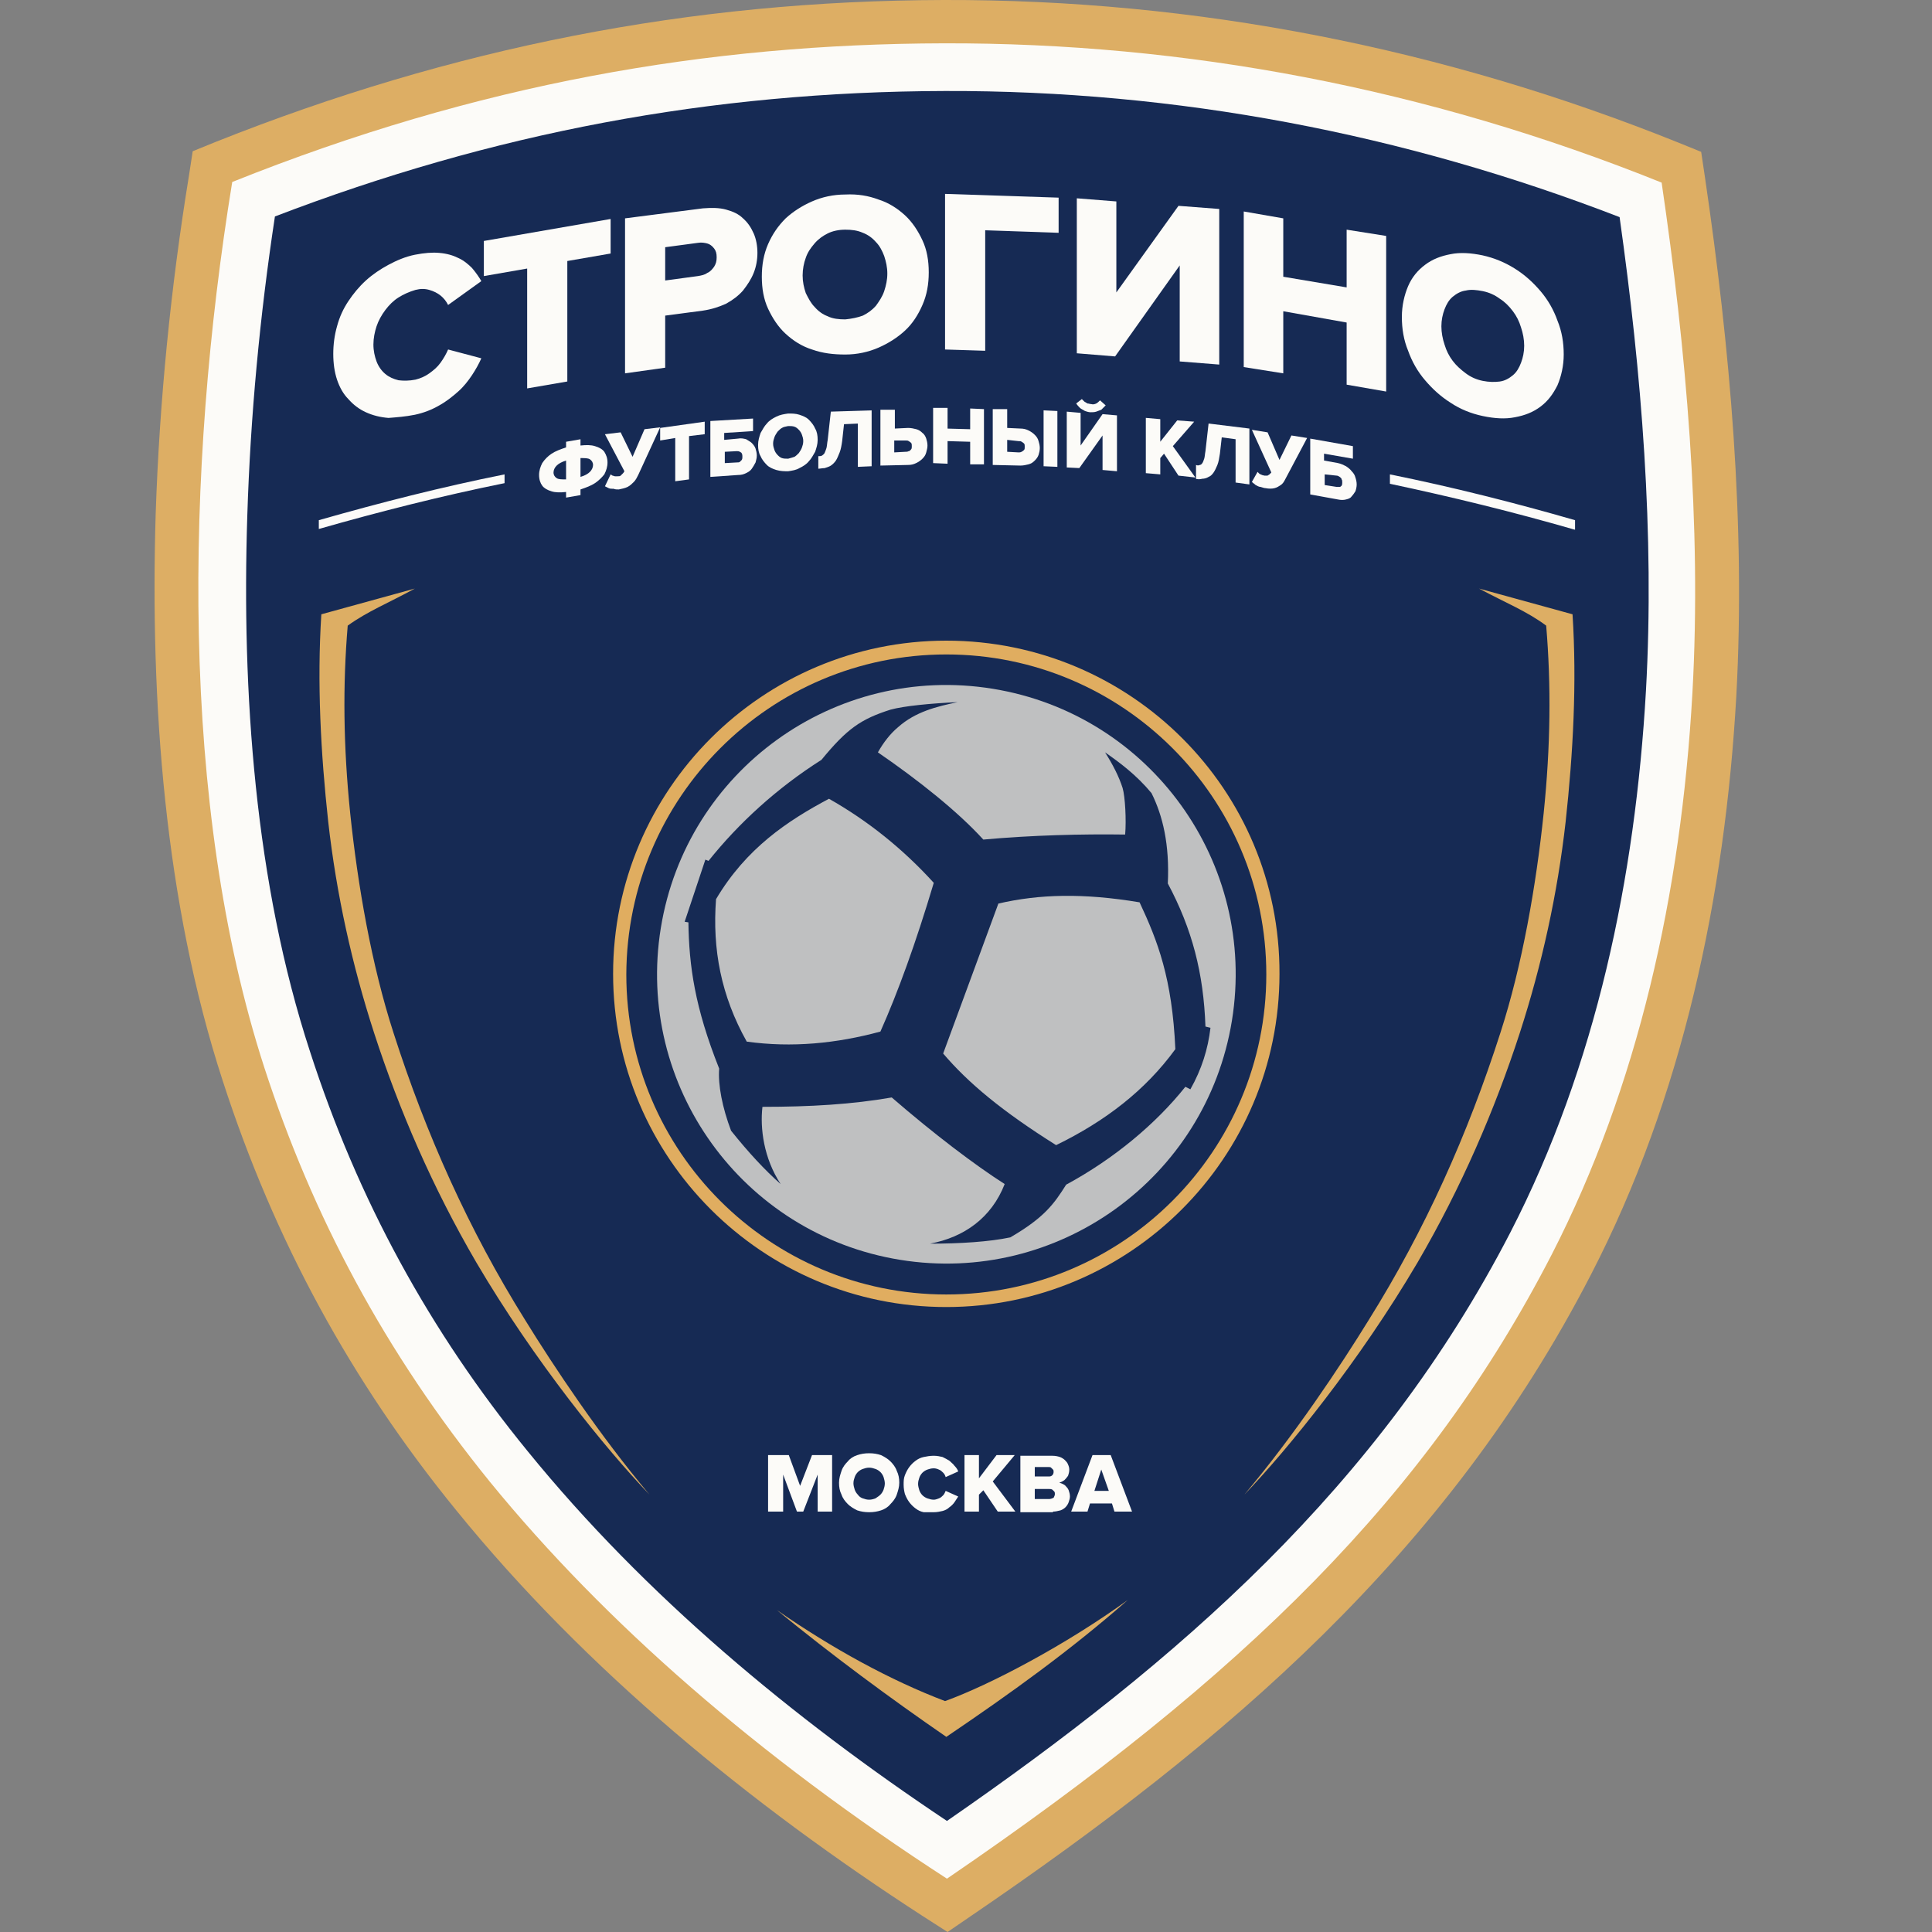 <?xml version="1.0" encoding="UTF-8"?>
<svg xmlns="http://www.w3.org/2000/svg" width="50" height="50" viewBox="0 0 50 50" fill="none">
  <rect x="0" y="0" width="50" height="50" fill="#808080" stroke="none"/>
  <path fill-rule="evenodd" clip-rule="evenodd" d="M5.588 3.67C11.71 1.234 17.849 0.016 24.425 0C30.97 -0.016 37.368 1.251 43.425 3.686L44.026 3.93L44.123 4.58C44.773 8.997 45.179 13.56 44.935 18.025C44.643 23.173 43.555 28.386 41.168 32.998C37.449 40.208 31.765 45.063 25.14 49.578L24.523 50L23.89 49.594C19.424 46.703 15.169 43.228 11.808 39.087C9.08 35.742 7.098 32.088 5.767 27.98C4.257 23.352 3.883 18.155 4.029 13.3C4.127 10.377 4.419 7.438 4.89 4.547L4.987 3.914L5.588 3.67Z" fill="#DDAE64"></path>
  <path fill-rule="evenodd" clip-rule="evenodd" d="M6.01 4.71C12.376 2.16 18.32 1.137 24.425 1.121C30.661 1.105 36.913 2.274 43.003 4.726C43.636 9.029 44.042 13.592 43.799 17.944C43.506 23.141 42.386 28.126 40.161 32.462C36.962 38.682 32.22 43.358 24.507 48.62C19.619 45.453 15.656 41.994 12.685 38.357C9.957 34.995 8.089 31.471 6.839 27.623C4.646 20.851 4.793 12.18 6.01 4.71Z" fill="#FCFBF8"></path>
  <path fill-rule="evenodd" clip-rule="evenodd" d="M7.115 5.602C6.725 8.168 6.481 10.767 6.4 13.348C6.254 17.912 6.595 22.848 8.024 27.217C9.258 31.033 11.11 34.443 13.659 37.561C16.696 41.296 20.512 44.462 24.507 47.126C30.499 42.985 35.695 38.47 39.089 31.893C41.314 27.574 42.321 22.702 42.597 17.879C42.824 13.819 42.483 9.646 41.915 5.619C36.329 3.459 30.45 2.338 24.458 2.355C18.385 2.371 12.75 3.443 7.115 5.602Z" fill="#162A54"></path>
  <path fill-rule="evenodd" clip-rule="evenodd" d="M20.106 41.669C21.535 42.839 23.029 43.943 24.491 44.95C26.147 43.829 27.706 42.709 29.184 41.41C27.592 42.563 25.627 43.602 24.458 44.024C23.045 43.488 21.535 42.66 20.106 41.669ZM38.277 15.232L40.697 15.898C40.811 17.668 40.713 19.487 40.518 21.273C40.307 23.141 39.901 24.976 39.333 26.73C38.683 28.727 37.823 30.724 36.686 32.673C35.176 35.239 33.325 37.512 32.204 38.681C33.503 37.139 34.689 35.352 35.419 34.167C36.881 31.829 37.985 29.36 38.83 26.73C39.398 24.976 39.755 22.913 39.95 21.046C40.129 19.308 40.145 17.733 40.015 16.191C39.512 15.817 38.976 15.606 38.277 15.232ZM10.736 15.232L8.316 15.898C8.203 17.668 8.3 19.487 8.495 21.273C8.706 23.141 9.112 24.976 9.681 26.73C10.33 28.727 11.191 30.724 12.328 32.673C13.838 35.239 15.689 37.512 16.809 38.681C15.51 37.139 14.325 35.352 13.594 34.167C12.133 31.829 11.028 29.36 10.184 26.73C9.616 24.976 9.258 22.913 9.063 21.046C8.885 19.308 8.869 17.733 8.999 16.191C9.518 15.817 10.054 15.606 10.736 15.232Z" fill="#DDAE64"></path>
  <path fill-rule="evenodd" clip-rule="evenodd" d="M24.49 16.58C19.732 16.58 15.867 20.445 15.867 25.203C15.867 29.961 19.732 33.826 24.49 33.826C29.248 33.826 33.113 29.961 33.113 25.203C33.13 20.445 29.265 16.58 24.49 16.58ZM24.49 16.937C29.053 16.937 32.772 20.64 32.772 25.219C32.772 29.782 29.07 33.501 24.49 33.501C19.927 33.501 16.209 29.799 16.209 25.219C16.225 20.64 19.927 16.937 24.49 16.937Z" fill="#E0AD60"></path>
  <path d="M31.882 26.414C32.544 22.333 29.772 18.487 25.691 17.825C21.61 17.163 17.765 19.934 17.102 24.015C16.44 28.096 19.212 31.942 23.293 32.604C27.374 33.266 31.219 30.495 31.882 26.414Z" fill="#BFC0C1"></path>
  <path fill-rule="evenodd" clip-rule="evenodd" d="M21.259 19.665C20.106 20.396 19.115 21.305 18.336 22.28L18.255 22.247L17.719 23.855L17.816 23.871C17.832 24.992 17.979 26.064 18.612 27.655C18.579 28.077 18.693 28.662 18.92 29.263C19.375 29.831 19.797 30.286 20.203 30.643C19.765 29.977 19.667 29.198 19.732 28.645C20.966 28.645 22.055 28.581 23.078 28.402C24.166 29.344 25.237 30.156 26.001 30.643C25.66 31.52 24.945 32.023 24.068 32.186C24.848 32.186 25.611 32.137 26.147 32.023C27.04 31.504 27.284 31.146 27.592 30.659C28.826 29.993 29.914 29.084 30.677 28.126L30.807 28.191C31.1 27.671 31.262 27.151 31.327 26.599L31.197 26.567C31.148 25.187 30.856 24.05 30.223 22.864C30.271 21.858 30.093 21.111 29.801 20.526C29.411 20.055 28.972 19.73 28.599 19.471C28.794 19.779 28.956 20.088 29.054 20.396C29.119 20.623 29.151 21.224 29.119 21.598C27.998 21.582 26.715 21.614 25.448 21.728C24.783 20.997 23.76 20.185 22.72 19.471C22.866 19.211 23.045 18.983 23.24 18.821C23.695 18.415 24.247 18.285 24.783 18.171C24.084 18.204 23.402 18.269 23.045 18.366C22.282 18.61 21.925 18.853 21.259 19.665ZM25.838 23.384C26.894 23.14 28.03 23.108 29.492 23.352C29.963 24.358 30.336 25.317 30.418 27.152C29.638 28.223 28.599 29.019 27.332 29.636C25.936 28.759 25.059 28.029 24.409 27.265L25.838 23.384ZM21.454 20.672C20.382 21.241 19.31 21.955 18.531 23.27C18.433 24.57 18.661 25.771 19.326 26.957C20.496 27.119 21.649 27.005 22.785 26.697C23.24 25.674 23.695 24.423 24.166 22.848C23.37 21.971 22.46 21.241 21.454 20.672Z" fill="#162A54"></path>
  <path fill-rule="evenodd" clip-rule="evenodd" d="M21.535 39.12V37.658H21.015L20.707 38.454L20.414 37.658H19.878V39.12H20.268V38.162L20.625 39.12H20.788L21.161 38.162V39.12H21.535Z" fill="#FCFBF8"></path>
  <path fill-rule="evenodd" clip-rule="evenodd" d="M22.493 39.136C22.607 39.136 22.704 39.12 22.802 39.088C22.899 39.055 22.98 39.006 23.045 38.925C23.11 38.86 23.175 38.779 23.208 38.682C23.24 38.584 23.273 38.487 23.273 38.373C23.273 38.259 23.256 38.162 23.208 38.065C23.175 37.967 23.11 37.886 23.045 37.821C22.98 37.756 22.899 37.707 22.802 37.659C22.704 37.626 22.607 37.61 22.493 37.61C22.379 37.61 22.282 37.626 22.185 37.659C22.087 37.691 22.006 37.74 21.941 37.821C21.876 37.886 21.811 37.967 21.779 38.065C21.746 38.162 21.714 38.259 21.714 38.373C21.714 38.487 21.73 38.584 21.779 38.682C21.811 38.779 21.876 38.86 21.941 38.925C22.006 38.99 22.087 39.039 22.185 39.088C22.282 39.12 22.379 39.136 22.493 39.136ZM22.493 38.812C22.428 38.812 22.379 38.795 22.331 38.779C22.282 38.763 22.233 38.73 22.201 38.682C22.168 38.649 22.136 38.6 22.12 38.552C22.103 38.503 22.087 38.438 22.087 38.389C22.087 38.324 22.103 38.276 22.12 38.227C22.136 38.178 22.168 38.13 22.201 38.097C22.233 38.065 22.282 38.032 22.331 38.016C22.379 38 22.428 37.983 22.493 37.983C22.558 37.983 22.607 38 22.655 38.016C22.704 38.032 22.753 38.065 22.785 38.097C22.818 38.13 22.85 38.178 22.867 38.227C22.883 38.276 22.899 38.341 22.899 38.389C22.899 38.454 22.883 38.503 22.867 38.552C22.85 38.6 22.818 38.649 22.785 38.682C22.753 38.714 22.704 38.747 22.655 38.779C22.607 38.795 22.558 38.812 22.493 38.812Z" fill="#FCFBF8"></path>
  <path fill-rule="evenodd" clip-rule="evenodd" d="M24.166 39.136C24.247 39.136 24.328 39.12 24.393 39.104C24.458 39.088 24.523 39.055 24.572 39.006C24.62 38.974 24.669 38.925 24.702 38.877C24.734 38.828 24.767 38.779 24.799 38.73L24.474 38.584C24.458 38.617 24.442 38.665 24.409 38.698C24.377 38.73 24.344 38.763 24.296 38.779C24.247 38.795 24.214 38.812 24.166 38.812C24.101 38.812 24.052 38.795 24.003 38.779C23.955 38.763 23.906 38.73 23.873 38.698C23.841 38.665 23.808 38.617 23.792 38.568C23.776 38.519 23.76 38.454 23.76 38.406C23.76 38.341 23.776 38.292 23.792 38.243C23.808 38.194 23.841 38.146 23.873 38.113C23.906 38.081 23.955 38.048 24.003 38.032C24.052 38.016 24.101 38 24.166 38C24.214 38 24.263 38.016 24.296 38.032C24.344 38.048 24.377 38.081 24.409 38.113C24.442 38.146 24.458 38.178 24.474 38.227L24.799 38.081C24.783 38.032 24.75 37.983 24.702 37.935C24.669 37.886 24.62 37.853 24.572 37.805C24.523 37.772 24.458 37.74 24.393 37.707C24.328 37.691 24.247 37.675 24.166 37.675C24.068 37.675 23.987 37.691 23.906 37.707C23.825 37.724 23.76 37.756 23.695 37.805C23.63 37.853 23.581 37.902 23.532 37.967C23.484 38.032 23.451 38.097 23.419 38.178C23.386 38.259 23.386 38.341 23.386 38.422C23.386 38.519 23.402 38.6 23.419 38.665C23.451 38.747 23.484 38.812 23.532 38.877C23.581 38.941 23.63 38.99 23.695 39.039C23.76 39.088 23.825 39.12 23.906 39.136C24.003 39.136 24.084 39.136 24.166 39.136Z" fill="#FCFBF8"></path>
  <path fill-rule="evenodd" clip-rule="evenodd" d="M26.277 39.12L25.692 38.34L26.261 37.658H25.79L25.335 38.259V37.658H24.961V39.12H25.335V38.681L25.449 38.568L25.822 39.12H26.277Z" fill="#FCFBF8"></path>
  <path fill-rule="evenodd" clip-rule="evenodd" d="M27.251 39.12C27.316 39.12 27.381 39.104 27.446 39.088C27.495 39.071 27.544 39.039 27.576 39.006C27.608 38.974 27.641 38.925 27.657 38.877C27.673 38.828 27.69 38.779 27.69 38.73C27.69 38.665 27.673 38.617 27.657 38.568C27.641 38.519 27.592 38.471 27.56 38.438C27.511 38.406 27.479 38.389 27.414 38.373C27.462 38.357 27.495 38.341 27.544 38.308C27.576 38.276 27.608 38.243 27.641 38.194C27.657 38.146 27.673 38.097 27.673 38.032C27.673 37.983 27.657 37.935 27.641 37.902C27.625 37.853 27.592 37.821 27.56 37.788C27.527 37.756 27.479 37.724 27.43 37.707C27.381 37.691 27.316 37.675 27.235 37.675H26.407V39.136H27.251V39.12ZM27.137 38.211H26.78V37.967H27.137C27.17 37.967 27.186 37.967 27.202 37.983C27.219 38 27.235 38.016 27.251 38.032C27.267 38.048 27.267 38.065 27.267 38.097C27.267 38.13 27.251 38.162 27.235 38.178C27.202 38.211 27.17 38.211 27.137 38.211ZM27.154 38.795H26.78V38.535H27.154C27.186 38.535 27.202 38.535 27.235 38.552C27.251 38.568 27.267 38.584 27.284 38.6C27.3 38.617 27.3 38.649 27.3 38.665C27.3 38.698 27.284 38.73 27.267 38.763C27.235 38.779 27.186 38.795 27.154 38.795Z" fill="#FCFBF8"></path>
  <path fill-rule="evenodd" clip-rule="evenodd" d="M29.297 39.12L28.745 37.658H28.274L27.722 39.12H28.144L28.209 38.909H28.777L28.842 39.12H29.297ZM28.696 38.584H28.323L28.501 38.032L28.696 38.584Z" fill="#FCFBF8"></path>
  <path fill-rule="evenodd" clip-rule="evenodd" d="M10.736 10.734C10.963 10.686 11.175 10.604 11.369 10.491C11.548 10.393 11.71 10.263 11.857 10.133C12.003 10.004 12.116 9.857 12.214 9.711C12.311 9.565 12.392 9.419 12.457 9.273L11.597 9.045C11.548 9.159 11.483 9.273 11.402 9.386C11.321 9.5 11.223 9.581 11.11 9.663C10.996 9.744 10.882 9.792 10.752 9.825C10.59 9.857 10.444 9.857 10.314 9.841C10.184 9.809 10.07 9.76 9.973 9.679C9.875 9.598 9.794 9.484 9.745 9.354C9.697 9.224 9.664 9.078 9.664 8.916C9.664 8.753 9.697 8.591 9.745 8.445C9.794 8.298 9.875 8.152 9.973 8.022C10.07 7.893 10.184 7.779 10.314 7.698C10.444 7.616 10.59 7.551 10.752 7.503C10.882 7.47 10.996 7.47 11.11 7.503C11.223 7.535 11.321 7.584 11.402 7.649C11.483 7.714 11.548 7.795 11.597 7.893L12.457 7.275C12.392 7.162 12.311 7.048 12.214 6.934C12.116 6.837 12.003 6.74 11.857 6.675C11.727 6.61 11.564 6.561 11.369 6.545C11.191 6.528 10.98 6.545 10.736 6.593C10.492 6.642 10.265 6.74 10.054 6.853C9.843 6.967 9.648 7.097 9.469 7.259C9.291 7.422 9.145 7.6 9.015 7.795C8.885 7.99 8.787 8.201 8.722 8.445C8.657 8.672 8.625 8.916 8.625 9.159C8.625 9.403 8.657 9.63 8.722 9.825C8.787 10.02 8.885 10.198 9.015 10.328C9.145 10.475 9.291 10.588 9.469 10.669C9.648 10.751 9.843 10.799 10.054 10.816C10.265 10.799 10.492 10.783 10.736 10.734Z" fill="#FCFBF8"></path>
  <path fill-rule="evenodd" clip-rule="evenodd" d="M14.682 9.873V6.755L15.803 6.561V5.667L12.522 6.236V7.145L13.643 6.95V10.052L14.682 9.873Z" fill="#FCFBF8"></path>
  <path fill-rule="evenodd" clip-rule="evenodd" d="M17.215 9.516V8.168L18.19 8.039C18.417 8.006 18.612 7.941 18.791 7.86C18.969 7.762 19.115 7.649 19.229 7.519C19.343 7.373 19.44 7.227 19.505 7.064C19.57 6.902 19.602 6.723 19.602 6.545C19.602 6.366 19.57 6.187 19.505 6.041C19.44 5.895 19.359 5.765 19.229 5.651C19.115 5.538 18.969 5.473 18.791 5.424C18.612 5.375 18.417 5.375 18.19 5.392L16.176 5.651V9.662L17.215 9.516ZM18.06 7.145L17.215 7.259V6.398L18.06 6.285C18.157 6.268 18.238 6.285 18.303 6.301C18.368 6.317 18.433 6.366 18.482 6.431C18.531 6.496 18.547 6.561 18.547 6.658C18.547 6.756 18.531 6.821 18.482 6.902C18.433 6.967 18.384 7.032 18.303 7.064C18.238 7.113 18.157 7.129 18.06 7.145Z" fill="#FCFBF8"></path>
  <path fill-rule="evenodd" clip-rule="evenodd" d="M21.876 9.175C22.184 9.175 22.477 9.11 22.736 8.997C22.996 8.883 23.224 8.737 23.419 8.558C23.613 8.38 23.76 8.152 23.873 7.892C23.987 7.633 24.036 7.356 24.036 7.048C24.036 6.739 23.987 6.463 23.873 6.22C23.76 5.976 23.613 5.749 23.419 5.57C23.224 5.392 22.996 5.245 22.736 5.164C22.477 5.067 22.201 5.018 21.876 5.034C21.567 5.034 21.275 5.099 21.015 5.213C20.755 5.327 20.528 5.473 20.333 5.651C20.138 5.846 19.992 6.057 19.878 6.317C19.765 6.577 19.716 6.853 19.716 7.162C19.716 7.47 19.765 7.746 19.878 7.99C19.992 8.233 20.138 8.461 20.333 8.639C20.528 8.818 20.755 8.964 21.015 9.045C21.291 9.143 21.567 9.175 21.876 9.175ZM21.876 8.266C21.713 8.266 21.551 8.25 21.421 8.185C21.291 8.136 21.178 8.055 21.08 7.941C20.983 7.844 20.918 7.714 20.853 7.584C20.804 7.438 20.772 7.292 20.772 7.129C20.772 6.967 20.804 6.804 20.853 6.674C20.901 6.528 20.983 6.415 21.08 6.301C21.178 6.187 21.291 6.106 21.421 6.041C21.551 5.976 21.713 5.944 21.876 5.944C22.038 5.944 22.184 5.96 22.331 6.025C22.46 6.074 22.574 6.155 22.672 6.268C22.769 6.366 22.834 6.496 22.883 6.626C22.931 6.772 22.964 6.918 22.964 7.08C22.964 7.243 22.931 7.389 22.883 7.535C22.834 7.681 22.753 7.795 22.672 7.909C22.574 8.022 22.46 8.104 22.331 8.168C22.201 8.217 22.038 8.25 21.876 8.266Z" fill="#FCFBF8"></path>
  <path fill-rule="evenodd" clip-rule="evenodd" d="M25.497 9.078V5.96L27.397 6.025V5.115L24.458 5.018V9.045L25.497 9.078Z" fill="#FCFBF8"></path>
  <path fill-rule="evenodd" clip-rule="evenodd" d="M28.859 9.224L30.531 6.869V9.354L31.554 9.435V5.408L30.499 5.327L28.891 7.568V5.213L27.868 5.132V9.143L28.859 9.224Z" fill="#FCFBF8"></path>
  <path fill-rule="evenodd" clip-rule="evenodd" d="M35.874 10.133V6.106L34.851 5.944V7.438L33.211 7.162V5.651L32.188 5.473V9.5L33.211 9.662V8.055L34.851 8.347V9.955L35.874 10.133Z" fill="#FCFBF8"></path>
  <path fill-rule="evenodd" clip-rule="evenodd" d="M38.375 10.767C38.683 10.832 38.959 10.848 39.203 10.799C39.463 10.751 39.674 10.669 39.869 10.523C40.063 10.377 40.193 10.198 40.307 9.971C40.404 9.744 40.469 9.468 40.469 9.175C40.469 8.867 40.421 8.575 40.307 8.298C40.21 8.022 40.063 7.763 39.869 7.535C39.674 7.308 39.463 7.113 39.203 6.951C38.943 6.788 38.667 6.675 38.375 6.61C38.066 6.545 37.79 6.528 37.546 6.577C37.287 6.626 37.075 6.707 36.881 6.853C36.686 6.999 36.54 7.178 36.442 7.405C36.345 7.633 36.28 7.909 36.28 8.201C36.28 8.51 36.328 8.802 36.442 9.078C36.54 9.354 36.686 9.614 36.881 9.841C37.075 10.069 37.287 10.263 37.546 10.426C37.79 10.588 38.066 10.702 38.375 10.767ZM38.375 9.857C38.212 9.825 38.066 9.76 37.936 9.663C37.806 9.565 37.693 9.468 37.595 9.338C37.498 9.208 37.433 9.078 37.384 8.916C37.335 8.769 37.303 8.607 37.303 8.445C37.303 8.282 37.335 8.136 37.384 8.006C37.433 7.876 37.498 7.763 37.595 7.681C37.693 7.6 37.806 7.535 37.936 7.519C38.066 7.487 38.212 7.503 38.375 7.535C38.537 7.568 38.683 7.633 38.813 7.73C38.943 7.811 39.057 7.925 39.154 8.055C39.252 8.185 39.316 8.315 39.365 8.477C39.414 8.623 39.446 8.786 39.446 8.948C39.446 9.11 39.414 9.257 39.365 9.386C39.316 9.516 39.252 9.63 39.154 9.711C39.057 9.792 38.943 9.857 38.813 9.874C38.683 9.89 38.537 9.89 38.375 9.857Z" fill="#FCFBF8"></path>
  <path fill-rule="evenodd" clip-rule="evenodd" d="M15.023 12.813V12.667C15.169 12.618 15.299 12.569 15.397 12.504C15.494 12.439 15.575 12.358 15.64 12.277C15.689 12.18 15.722 12.082 15.722 11.969C15.722 11.855 15.689 11.774 15.64 11.693C15.592 11.627 15.51 11.579 15.397 11.546C15.299 11.514 15.169 11.514 15.023 11.53V11.368L14.65 11.433V11.579C14.504 11.627 14.374 11.676 14.276 11.741C14.179 11.806 14.098 11.887 14.033 11.985C13.984 12.082 13.951 12.18 13.951 12.293C13.951 12.407 13.984 12.504 14.033 12.569C14.081 12.634 14.162 12.683 14.276 12.716C14.374 12.748 14.504 12.748 14.65 12.732V12.878L15.023 12.813ZM15.348 12.034C15.348 12.098 15.316 12.163 15.267 12.212C15.218 12.261 15.137 12.309 15.023 12.342V11.855C15.137 11.855 15.218 11.855 15.267 11.887C15.316 11.92 15.348 11.969 15.348 12.034ZM14.325 12.228C14.325 12.163 14.357 12.098 14.406 12.05C14.455 12.001 14.536 11.952 14.65 11.92V12.407C14.536 12.407 14.455 12.407 14.406 12.374C14.357 12.342 14.325 12.293 14.325 12.228Z" fill="#FCFBF8"></path>
  <path fill-rule="evenodd" clip-rule="evenodd" d="M16.014 12.667C16.095 12.65 16.176 12.634 16.241 12.602C16.306 12.569 16.355 12.521 16.404 12.472C16.452 12.423 16.485 12.358 16.517 12.293L17.085 11.059L16.68 11.108L16.371 11.822L16.062 11.189L15.656 11.238L16.16 12.196C16.144 12.228 16.127 12.245 16.111 12.261C16.095 12.277 16.079 12.293 16.062 12.309C16.046 12.326 16.014 12.326 15.981 12.326C15.965 12.326 15.933 12.326 15.916 12.326C15.9 12.326 15.868 12.309 15.851 12.309C15.835 12.293 15.819 12.293 15.803 12.277L15.656 12.585C15.689 12.602 15.721 12.618 15.754 12.634C15.786 12.65 15.835 12.65 15.884 12.65C15.916 12.667 15.965 12.667 16.014 12.667Z" fill="#FCFBF8"></path>
  <path fill-rule="evenodd" clip-rule="evenodd" d="M17.832 12.407V11.286L18.238 11.237V10.913L17.085 11.075V11.4L17.475 11.335V12.455L17.832 12.407Z" fill="#FCFBF8"></path>
  <path fill-rule="evenodd" clip-rule="evenodd" d="M18.384 10.896V12.342L19.099 12.293C19.18 12.293 19.245 12.277 19.31 12.244C19.375 12.212 19.424 12.179 19.456 12.131C19.489 12.082 19.521 12.033 19.554 11.968C19.57 11.903 19.586 11.855 19.586 11.79C19.586 11.725 19.57 11.66 19.554 11.611C19.538 11.562 19.505 11.514 19.456 11.465C19.424 11.432 19.359 11.4 19.31 11.367C19.245 11.351 19.18 11.335 19.099 11.351L18.742 11.384V11.205L19.489 11.156V10.832L18.384 10.896ZM19.067 11.676C19.099 11.676 19.115 11.676 19.148 11.692C19.164 11.708 19.197 11.708 19.197 11.741C19.213 11.757 19.213 11.79 19.213 11.822C19.213 11.855 19.213 11.871 19.197 11.903C19.18 11.92 19.164 11.936 19.148 11.952C19.131 11.968 19.099 11.968 19.067 11.968L18.758 11.985V11.692L19.067 11.676Z" fill="#FCFBF8"></path>
  <path fill-rule="evenodd" clip-rule="evenodd" d="M20.398 12.196C20.512 12.179 20.609 12.163 20.69 12.114C20.788 12.066 20.869 12.017 20.934 11.936C20.999 11.871 21.048 11.773 21.096 11.692C21.129 11.595 21.161 11.497 21.161 11.384C21.161 11.27 21.145 11.173 21.096 11.091C21.064 11.01 20.999 10.929 20.934 10.864C20.869 10.799 20.788 10.767 20.69 10.734C20.593 10.702 20.496 10.702 20.398 10.702C20.285 10.718 20.187 10.734 20.09 10.783C19.992 10.832 19.911 10.88 19.846 10.961C19.781 11.026 19.732 11.124 19.684 11.205C19.651 11.303 19.619 11.4 19.619 11.514C19.619 11.627 19.635 11.725 19.684 11.806C19.716 11.887 19.781 11.968 19.846 12.033C19.911 12.098 19.992 12.131 20.09 12.163C20.203 12.196 20.301 12.196 20.398 12.196ZM20.398 11.871C20.333 11.871 20.285 11.871 20.236 11.855C20.187 11.838 20.154 11.806 20.122 11.773C20.09 11.741 20.057 11.692 20.041 11.643C20.025 11.595 20.008 11.546 20.008 11.481C20.008 11.416 20.025 11.367 20.041 11.319C20.057 11.27 20.09 11.221 20.122 11.173C20.154 11.14 20.203 11.091 20.236 11.075C20.285 11.043 20.333 11.043 20.398 11.026C20.463 11.026 20.512 11.026 20.561 11.043C20.609 11.059 20.642 11.091 20.674 11.124C20.707 11.156 20.739 11.205 20.755 11.254C20.772 11.303 20.788 11.351 20.788 11.416C20.788 11.481 20.772 11.53 20.755 11.579C20.739 11.627 20.707 11.676 20.674 11.725C20.642 11.757 20.593 11.806 20.561 11.822C20.512 11.838 20.463 11.855 20.398 11.871Z" fill="#FCFBF8"></path>
  <path fill-rule="evenodd" clip-rule="evenodd" d="M21.161 12.131C21.226 12.131 21.275 12.115 21.34 12.115C21.389 12.098 21.454 12.082 21.502 12.05C21.551 12.017 21.6 11.968 21.632 11.92C21.665 11.871 21.697 11.79 21.73 11.709C21.762 11.627 21.779 11.53 21.795 11.416L21.843 10.978L22.201 10.962V12.082L22.558 12.066V10.621L21.502 10.653L21.421 11.384C21.405 11.465 21.405 11.53 21.389 11.595C21.372 11.644 21.356 11.692 21.34 11.725C21.324 11.757 21.291 11.774 21.275 11.79C21.243 11.806 21.21 11.806 21.178 11.806V12.131H21.161Z" fill="#FCFBF8"></path>
  <path fill-rule="evenodd" clip-rule="evenodd" d="M22.785 10.604V12.049L23.5 12.033C23.581 12.033 23.646 12.017 23.711 11.984C23.776 11.952 23.825 11.919 23.873 11.871C23.922 11.822 23.955 11.773 23.971 11.708C23.987 11.643 24.003 11.595 24.003 11.53C24.003 11.465 23.987 11.4 23.971 11.351C23.955 11.302 23.922 11.237 23.873 11.205C23.825 11.156 23.776 11.124 23.711 11.107C23.646 11.091 23.581 11.075 23.5 11.075L23.159 11.091V10.604H22.785ZM23.435 11.4C23.467 11.4 23.5 11.4 23.516 11.416C23.549 11.432 23.565 11.448 23.581 11.465C23.597 11.481 23.597 11.513 23.597 11.546C23.597 11.578 23.597 11.611 23.581 11.627C23.565 11.643 23.549 11.676 23.516 11.676C23.484 11.692 23.467 11.692 23.435 11.692L23.143 11.708V11.4H23.435Z" fill="#FCFBF8"></path>
  <path fill-rule="evenodd" clip-rule="evenodd" d="M25.465 12.017V10.588L25.108 10.572V11.108L24.523 11.092V10.556H24.149V11.985L24.523 12.001V11.416L25.108 11.433V12.017H25.465Z" fill="#FCFBF8"></path>
  <path fill-rule="evenodd" clip-rule="evenodd" d="M25.692 10.588V12.033L26.407 12.049C26.488 12.049 26.553 12.033 26.618 12.017C26.683 12.001 26.731 11.968 26.78 11.919C26.829 11.871 26.861 11.822 26.878 11.773C26.894 11.725 26.91 11.66 26.91 11.595C26.91 11.53 26.894 11.465 26.878 11.416C26.861 11.351 26.829 11.302 26.78 11.254C26.731 11.205 26.683 11.172 26.618 11.14C26.553 11.107 26.488 11.091 26.407 11.091L26.066 11.075V10.588H25.692ZM26.358 11.416C26.39 11.416 26.423 11.416 26.439 11.432C26.472 11.449 26.488 11.465 26.504 11.481C26.52 11.497 26.52 11.53 26.52 11.562C26.52 11.595 26.52 11.627 26.504 11.643C26.488 11.66 26.472 11.676 26.439 11.692C26.407 11.708 26.39 11.708 26.358 11.708L26.066 11.692V11.384L26.358 11.416ZM27.365 12.082V10.637L27.008 10.62V12.066L27.365 12.082Z" fill="#FCFBF8"></path>
  <path fill-rule="evenodd" clip-rule="evenodd" d="M27.933 12.114L28.534 11.27V12.163L28.907 12.196V10.75L28.534 10.718L27.966 11.53V10.685L27.608 10.653V12.098L27.933 12.114ZM28.615 10.491L28.469 10.361C28.437 10.393 28.404 10.426 28.372 10.442C28.339 10.458 28.29 10.474 28.242 10.458C28.209 10.458 28.177 10.442 28.144 10.442C28.112 10.426 28.096 10.409 28.063 10.393C28.047 10.377 28.014 10.344 27.998 10.328L27.852 10.442C27.884 10.491 27.917 10.523 27.949 10.556C27.982 10.588 28.031 10.604 28.079 10.637C28.128 10.653 28.177 10.669 28.226 10.669C28.274 10.669 28.323 10.669 28.372 10.653C28.42 10.637 28.453 10.62 28.502 10.604C28.55 10.556 28.583 10.523 28.615 10.491Z" fill="#FCFBF8"></path>
  <path fill-rule="evenodd" clip-rule="evenodd" d="M30.937 12.358L30.353 11.546L30.905 10.913L30.466 10.88L30.028 11.432V10.848L29.654 10.815V12.245L30.028 12.277V11.855L30.125 11.741L30.499 12.309L30.937 12.358Z" fill="#FCFBF8"></path>
  <path fill-rule="evenodd" clip-rule="evenodd" d="M30.937 12.39C31.002 12.407 31.051 12.407 31.116 12.39C31.165 12.39 31.23 12.374 31.278 12.342C31.327 12.325 31.376 12.277 31.408 12.228C31.441 12.179 31.473 12.114 31.506 12.033C31.538 11.952 31.554 11.855 31.571 11.741L31.619 11.319L31.977 11.367V12.488L32.334 12.537V11.091L31.278 10.961L31.197 11.676C31.181 11.757 31.181 11.822 31.165 11.871C31.148 11.919 31.132 11.968 31.116 11.985C31.1 12.017 31.067 12.033 31.051 12.033C31.018 12.049 30.986 12.049 30.953 12.033V12.39H30.937Z" fill="#FCFBF8"></path>
  <path fill-rule="evenodd" clip-rule="evenodd" d="M32.756 12.634C32.837 12.65 32.919 12.65 32.983 12.634C33.048 12.618 33.097 12.585 33.146 12.553C33.195 12.521 33.227 12.472 33.26 12.407L33.828 11.335L33.422 11.27L33.113 11.903L32.805 11.189L32.399 11.124L32.902 12.228C32.886 12.245 32.87 12.261 32.854 12.277C32.837 12.293 32.821 12.293 32.805 12.309C32.789 12.309 32.756 12.309 32.724 12.309C32.708 12.309 32.675 12.293 32.659 12.293C32.642 12.277 32.61 12.277 32.594 12.261C32.578 12.245 32.561 12.228 32.545 12.212L32.399 12.472C32.431 12.504 32.464 12.521 32.496 12.553C32.529 12.569 32.578 12.602 32.626 12.602C32.675 12.618 32.724 12.634 32.756 12.634Z" fill="#FCFBF8"></path>
  <path fill-rule="evenodd" clip-rule="evenodd" d="M33.909 11.351V12.796L34.624 12.926C34.705 12.943 34.77 12.943 34.835 12.926C34.9 12.91 34.949 12.894 34.981 12.845C35.013 12.813 35.046 12.764 35.078 12.715C35.095 12.666 35.111 12.601 35.111 12.537C35.111 12.472 35.095 12.407 35.078 12.358C35.062 12.293 35.03 12.244 34.981 12.195C34.949 12.147 34.883 12.098 34.835 12.066C34.77 12.033 34.705 12.001 34.624 11.984L34.266 11.919V11.741L35.013 11.871V11.546L33.909 11.351ZM34.591 12.309C34.624 12.309 34.64 12.325 34.672 12.342C34.689 12.358 34.721 12.374 34.721 12.407C34.737 12.423 34.737 12.455 34.737 12.488C34.737 12.52 34.737 12.537 34.721 12.569C34.705 12.585 34.689 12.601 34.672 12.601C34.656 12.601 34.624 12.601 34.591 12.601L34.283 12.553V12.277L34.591 12.309Z" fill="#FCFBF8"></path>
  <path fill-rule="evenodd" clip-rule="evenodd" d="M8.251 13.462C9.843 13.008 11.434 12.602 13.058 12.277V12.504C11.45 12.829 9.843 13.235 8.251 13.69V13.462ZM35.971 12.277C37.579 12.602 39.187 13.008 40.762 13.462V13.706H40.746C39.17 13.251 37.579 12.861 35.971 12.52V12.277Z" fill="#FCFBF8"></path>
</svg>
